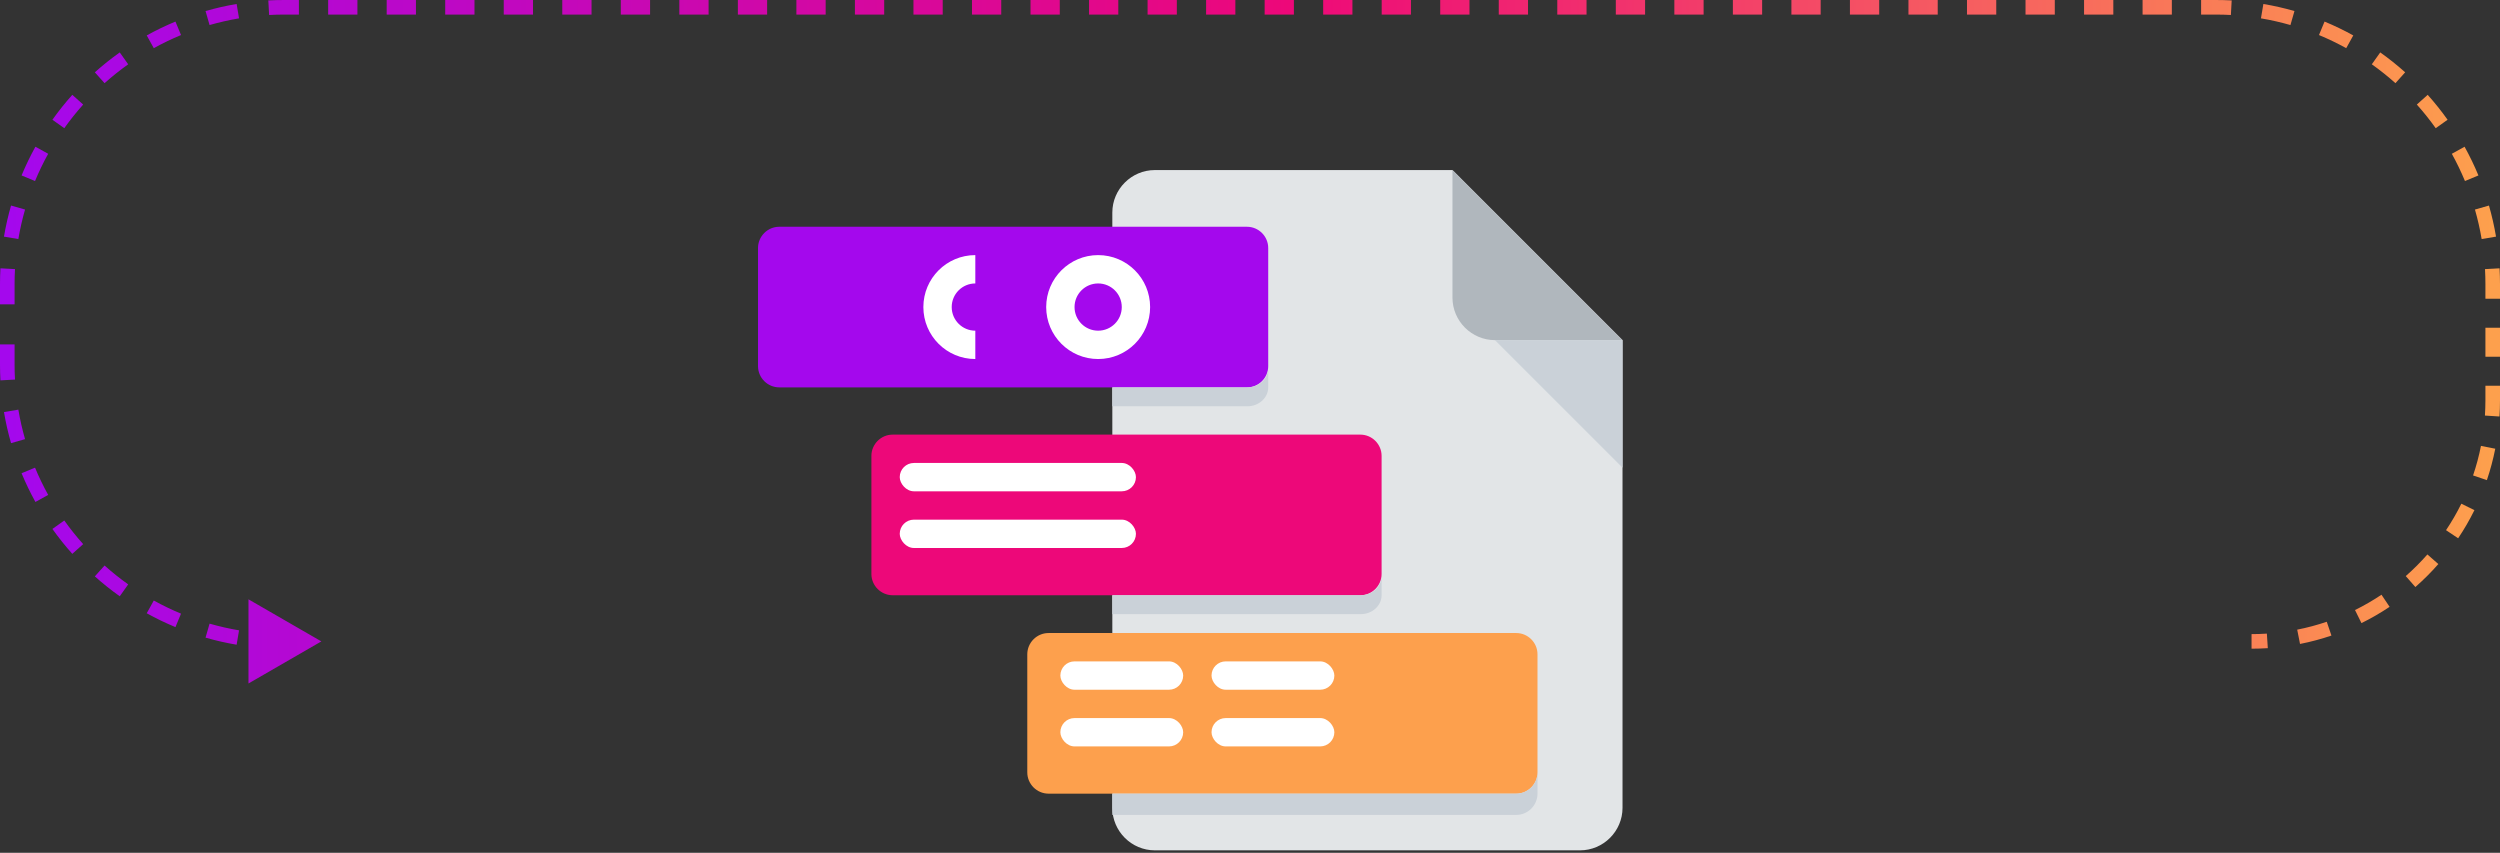 <?xml version="1.0" encoding="UTF-8"?>
<svg xmlns="http://www.w3.org/2000/svg" width="343" height="117" viewBox="0 0 343 117" fill="none">
  <rect x="0" y="0" width="343" height="117" fill="#333333" stroke="none"/>
  <path d="M158.445 23.333C155.236 23.333 152.611 25.958 152.611 29.167V110.833C152.611 114.042 155.236 116.667 158.445 116.667H216.778C219.986 116.667 222.611 114.042 222.611 110.833V46.667L199.278 23.333H158.445Z" fill="#E2E5E7"></path>
  <path d="M205.111 46.667H222.611L199.278 23.333V40.833C199.278 44.042 201.903 46.667 205.111 46.667Z" fill="#B0B7BD"></path>
  <path d="M222.611 64.167L205.111 46.667H222.611V64.167Z" fill="#CAD1D8"></path>
  <path d="M210.944 105.972C210.944 107.576 209.632 108.889 208.028 108.889H143.861C142.257 108.889 140.944 107.576 140.944 105.972V89.769C140.944 88.164 142.257 86.852 143.861 86.852H208.028C209.632 86.852 210.944 88.164 210.944 89.769V105.972Z" fill="#FDA04D"></path>
  <path d="M189.556 78.75C189.556 80.354 188.243 81.667 186.639 81.667H122.472C120.868 81.667 119.556 80.354 119.556 78.75V62.546C119.556 60.942 120.868 59.63 122.472 59.63H186.639C188.243 59.63 189.556 60.942 189.556 62.546V78.75Z" fill="#ED0879"></path>
  <path d="M174 50.231C174 51.836 172.687 53.148 171.083 53.148H106.917C105.312 53.148 104 51.836 104 50.231V34.028C104 32.424 105.312 31.111 106.917 31.111H171.083C172.687 31.111 174 32.424 174 34.028V50.231Z" fill="#A408ED"></path>
  <path d="M208.028 108.889H152.611V111.806H208.028C209.632 111.806 210.945 110.493 210.945 108.889V105.972C210.945 107.576 209.632 108.889 208.028 108.889Z" fill="#CAD1D8"></path>
  <path d="M186.704 81.667H152.611V84.259H186.704C188.272 84.259 189.556 83.093 189.556 81.667V79.074C189.556 80.5 188.272 81.667 186.704 81.667Z" fill="#CAD1D8"></path>
  <path d="M171.148 53.148H152.611V55.741H171.148C172.717 55.741 174 54.574 174 53.148V50.556C174 51.981 172.717 53.148 171.148 53.148Z" fill="#CAD1D8"></path>
  <path fill-rule="evenodd" clip-rule="evenodd" d="M150.666 49.259C154.604 49.259 157.796 46.067 157.796 42.13C157.796 38.192 154.604 35 150.666 35C146.729 35 143.537 38.192 143.537 42.13C143.537 46.067 146.729 49.259 150.666 49.259ZM150.666 45.37C152.456 45.37 153.907 43.919 153.907 42.13C153.907 40.34 152.456 38.889 150.666 38.889C148.876 38.889 147.426 40.34 147.426 42.13C147.426 43.919 148.876 45.37 150.666 45.37Z" fill="white"></path>
  <path fill-rule="evenodd" clip-rule="evenodd" d="M133.814 49.259V45.37C132.025 45.37 130.574 43.919 130.574 42.13C130.574 40.34 132.025 38.889 133.814 38.889V35C129.877 35 126.685 38.192 126.685 42.13C126.685 46.067 129.877 49.259 133.814 49.259ZM140.944 42.062V42.197C140.944 42.175 140.944 42.152 140.944 42.13C140.944 42.107 140.944 42.084 140.944 42.062Z" fill="white"></path>
  <rect x="145.481" y="90.741" width="16.852" height="3.889" rx="1.944" fill="white"></rect>
  <rect x="166.222" y="90.741" width="16.852" height="3.889" rx="1.944" fill="white"></rect>
  <rect x="145.481" y="98.519" width="16.852" height="3.889" rx="1.944" fill="white"></rect>
  <rect x="166.222" y="98.519" width="16.852" height="3.889" rx="1.944" fill="white"></rect>
  <rect x="123.444" y="63.519" width="32.407" height="3.889" rx="1.944" fill="white"></rect>
  <rect x="123.444" y="71.296" width="32.407" height="3.889" rx="1.944" fill="white"></rect>
  <path d="M44.091 88L34.091 82.227V93.773L44.091 88ZM40.273 87H39V89H40.273V87ZM39 87C38.303 87 37.611 86.981 36.923 86.943L36.813 88.94C37.537 88.98 38.266 89 39 89V87ZM32.798 86.483C31.422 86.251 30.072 85.942 28.752 85.563L28.2 87.485C29.591 87.885 31.015 88.21 32.465 88.455L32.798 86.483ZM24.837 84.193C23.553 83.66 22.306 83.058 21.1 82.39L20.131 84.14C21.402 84.844 22.718 85.479 24.071 86.04L24.837 84.193ZM17.588 80.179C16.459 79.376 15.376 78.511 14.345 77.589L13.012 79.08C14.098 80.052 15.239 80.963 16.43 81.809L17.588 80.179ZM11.411 74.655C10.489 73.624 9.624 72.541 8.821 71.412L7.191 72.57C8.037 73.761 8.948 74.902 9.92 75.988L11.411 74.655ZM6.61 67.9C5.942 66.694 5.339 65.447 4.807 64.163L2.96 64.929C3.521 66.282 4.156 67.597 4.86 68.869L6.61 67.9ZM3.437 60.248C3.058 58.928 2.75 57.578 2.517 56.202L0.545 56.535C0.79 57.985 1.115 59.409 1.515 60.8L3.437 60.248ZM2.057 52.077C2.019 51.389 2 50.697 2 50H0C0 50.734 0.02 51.463 0.06 52.187L2.057 52.077ZM2 50V47.25H0V50H2ZM2 41.75V39H0V41.75H2ZM2 39C2 38.303 2.019 37.611 2.057 36.923L0.06 36.813C0.02 37.537 0 38.266 0 39H2ZM2.517 32.798C2.75 31.422 3.058 30.072 3.437 28.752L1.515 28.2C1.115 29.591 0.79 31.015 0.545 32.465L2.517 32.798ZM4.807 24.837C5.34 23.553 5.942 22.306 6.61 21.1L4.86 20.131C4.156 21.402 3.521 22.718 2.96 24.071L4.807 24.837ZM8.821 17.588C9.624 16.459 10.489 15.376 11.411 14.345L9.92 13.012C8.949 14.098 8.037 15.239 7.191 16.43L8.821 17.588ZM14.345 11.411C15.376 10.489 16.459 9.624 17.588 8.821L16.43 7.191C15.239 8.037 14.098 8.948 13.012 9.92L14.345 11.411ZM21.1 6.61C22.306 5.942 23.553 5.339 24.837 4.807L24.071 2.96C22.718 3.521 21.402 4.156 20.131 4.86L21.1 6.61ZM28.752 3.437C30.072 3.058 31.422 2.75 32.798 2.517L32.465 0.545C31.015 0.79 29.591 1.115 28.2 1.515L28.752 3.437ZM36.923 2.057C37.611 2.019 38.303 2 39 2V0C38.266 0 37.537 0.02 36.813 0.06L36.923 2.057ZM39 2H41.008V0H39V2ZM45.023 2H49.038V0H45.023V2ZM53.053 2H57.068V0H53.053V2ZM61.083 2H65.099V0H61.083V2ZM69.114 2H73.129V0H69.114V2ZM77.144 2H81.159V0H77.144V2ZM85.174 2H89.189V0H85.174V2ZM93.205 2H97.22V0H93.205V2ZM101.235 2H105.25V0H101.235V2ZM109.265 2H113.28V0H109.265V2ZM117.295 2H121.311V0H117.295V2ZM125.326 2H129.341V0H125.326V2ZM133.356 2H137.371V0H133.356V2ZM141.386 2H145.402V0H141.386V2ZM149.417 2H153.432V0H149.417V2ZM157.447 2H161.462V0H157.447V2ZM165.477 2H169.492V0H165.477V2ZM173.508 2H177.523V0H173.508V2ZM181.538 2H185.553V0H181.538V2ZM189.568 2H193.583V0H189.568V2ZM197.598 2H201.614V0H197.598V2ZM205.629 2H209.644V0H205.629V2ZM213.659 2H217.674V0H213.659V2ZM221.689 2H225.705V0H221.689V2ZM229.72 2H233.735V0H229.72V2ZM237.75 2H241.765V0H237.75V2ZM245.78 2H249.795V0H245.78V2ZM253.811 2H257.826V0H253.811V2ZM261.841 2H265.856V0H261.841V2ZM269.871 2H273.886V0H269.871V2ZM277.902 2H281.917V0H277.902V2ZM285.932 2H289.947V0H285.932V2ZM293.962 2H297.977V0H293.962V2ZM301.992 2H304V0H301.992V2ZM304 2C304.697 2 305.389 2.019 306.077 2.057L306.187 0.06C305.463 0.02 304.734 0 304 0V2ZM310.202 2.517C311.578 2.75 312.928 3.058 314.248 3.437L314.8 1.515C313.409 1.115 311.985 0.79 310.535 0.545L310.202 2.517ZM318.163 4.807C319.447 5.339 320.694 5.942 321.9 6.61L322.869 4.86C321.597 4.156 320.282 3.521 318.929 2.96L318.163 4.807ZM325.412 8.821C326.541 9.624 327.624 10.489 328.655 11.411L329.988 9.92C328.902 8.949 327.761 8.037 326.57 7.191L325.412 8.821ZM331.589 14.345C332.511 15.376 333.376 16.459 334.179 17.588L335.809 16.43C334.963 15.239 334.051 14.098 333.08 13.012L331.589 14.345ZM336.39 21.1C337.058 22.306 337.661 23.553 338.193 24.837L340.04 24.071C339.479 22.718 338.844 21.402 338.14 20.131L336.39 21.1ZM339.563 28.752C339.942 30.072 340.25 31.422 340.483 32.798L342.455 32.465C342.21 31.015 341.885 29.591 341.485 28.2L339.563 28.752ZM340.943 36.923C340.981 37.611 341 38.303 341 39H343C343 38.266 342.98 37.537 342.94 36.813L340.943 36.923ZM341 39V40.989H343V39H341ZM341 44.967V48.945H343V44.967H341ZM341 52.923V54.912H343V52.923H341ZM341 54.912C341 55.619 340.977 56.319 340.932 57.014L342.928 57.143C342.976 56.405 343 55.662 343 54.912H341ZM340.389 61.176C340.115 62.562 339.752 63.915 339.305 65.231L341.199 65.873C341.674 64.475 342.06 63.037 342.351 61.564L340.389 61.176ZM337.698 69.107C337.075 70.367 336.372 71.58 335.596 72.74L337.258 73.853C338.083 72.621 338.829 71.332 339.491 69.993L337.698 69.107ZM333.038 76.069C332.114 77.122 331.122 78.114 330.069 79.038L331.388 80.541C332.506 79.56 333.56 78.506 334.541 77.388L333.038 76.069ZM326.74 81.596C325.58 82.373 324.367 83.075 323.107 83.698L323.993 85.491C325.332 84.829 326.621 84.083 327.853 83.258L326.74 81.596ZM319.231 85.305C317.915 85.752 316.562 86.115 315.176 86.389L315.564 88.351C317.037 88.06 318.475 87.674 319.873 87.199L319.231 85.305ZM311.014 86.932C310.319 86.977 309.619 87 308.912 87V89C309.662 89 310.405 88.976 311.143 88.928L311.014 86.932Z" fill="url(#paint0_linear_2571_9933)"></path>
  <defs>
    <linearGradient id="paint0_linear_2571_9933" x1="1" y1="45.291" x2="342" y2="45.291" gradientUnits="userSpaceOnUse">
      <stop stop-color="#A408ED"></stop>
      <stop offset="0.516" stop-color="#ED0879"></stop>
      <stop offset="1" stop-color="#FDA04D"></stop>
    </linearGradient>
  </defs>
</svg>
